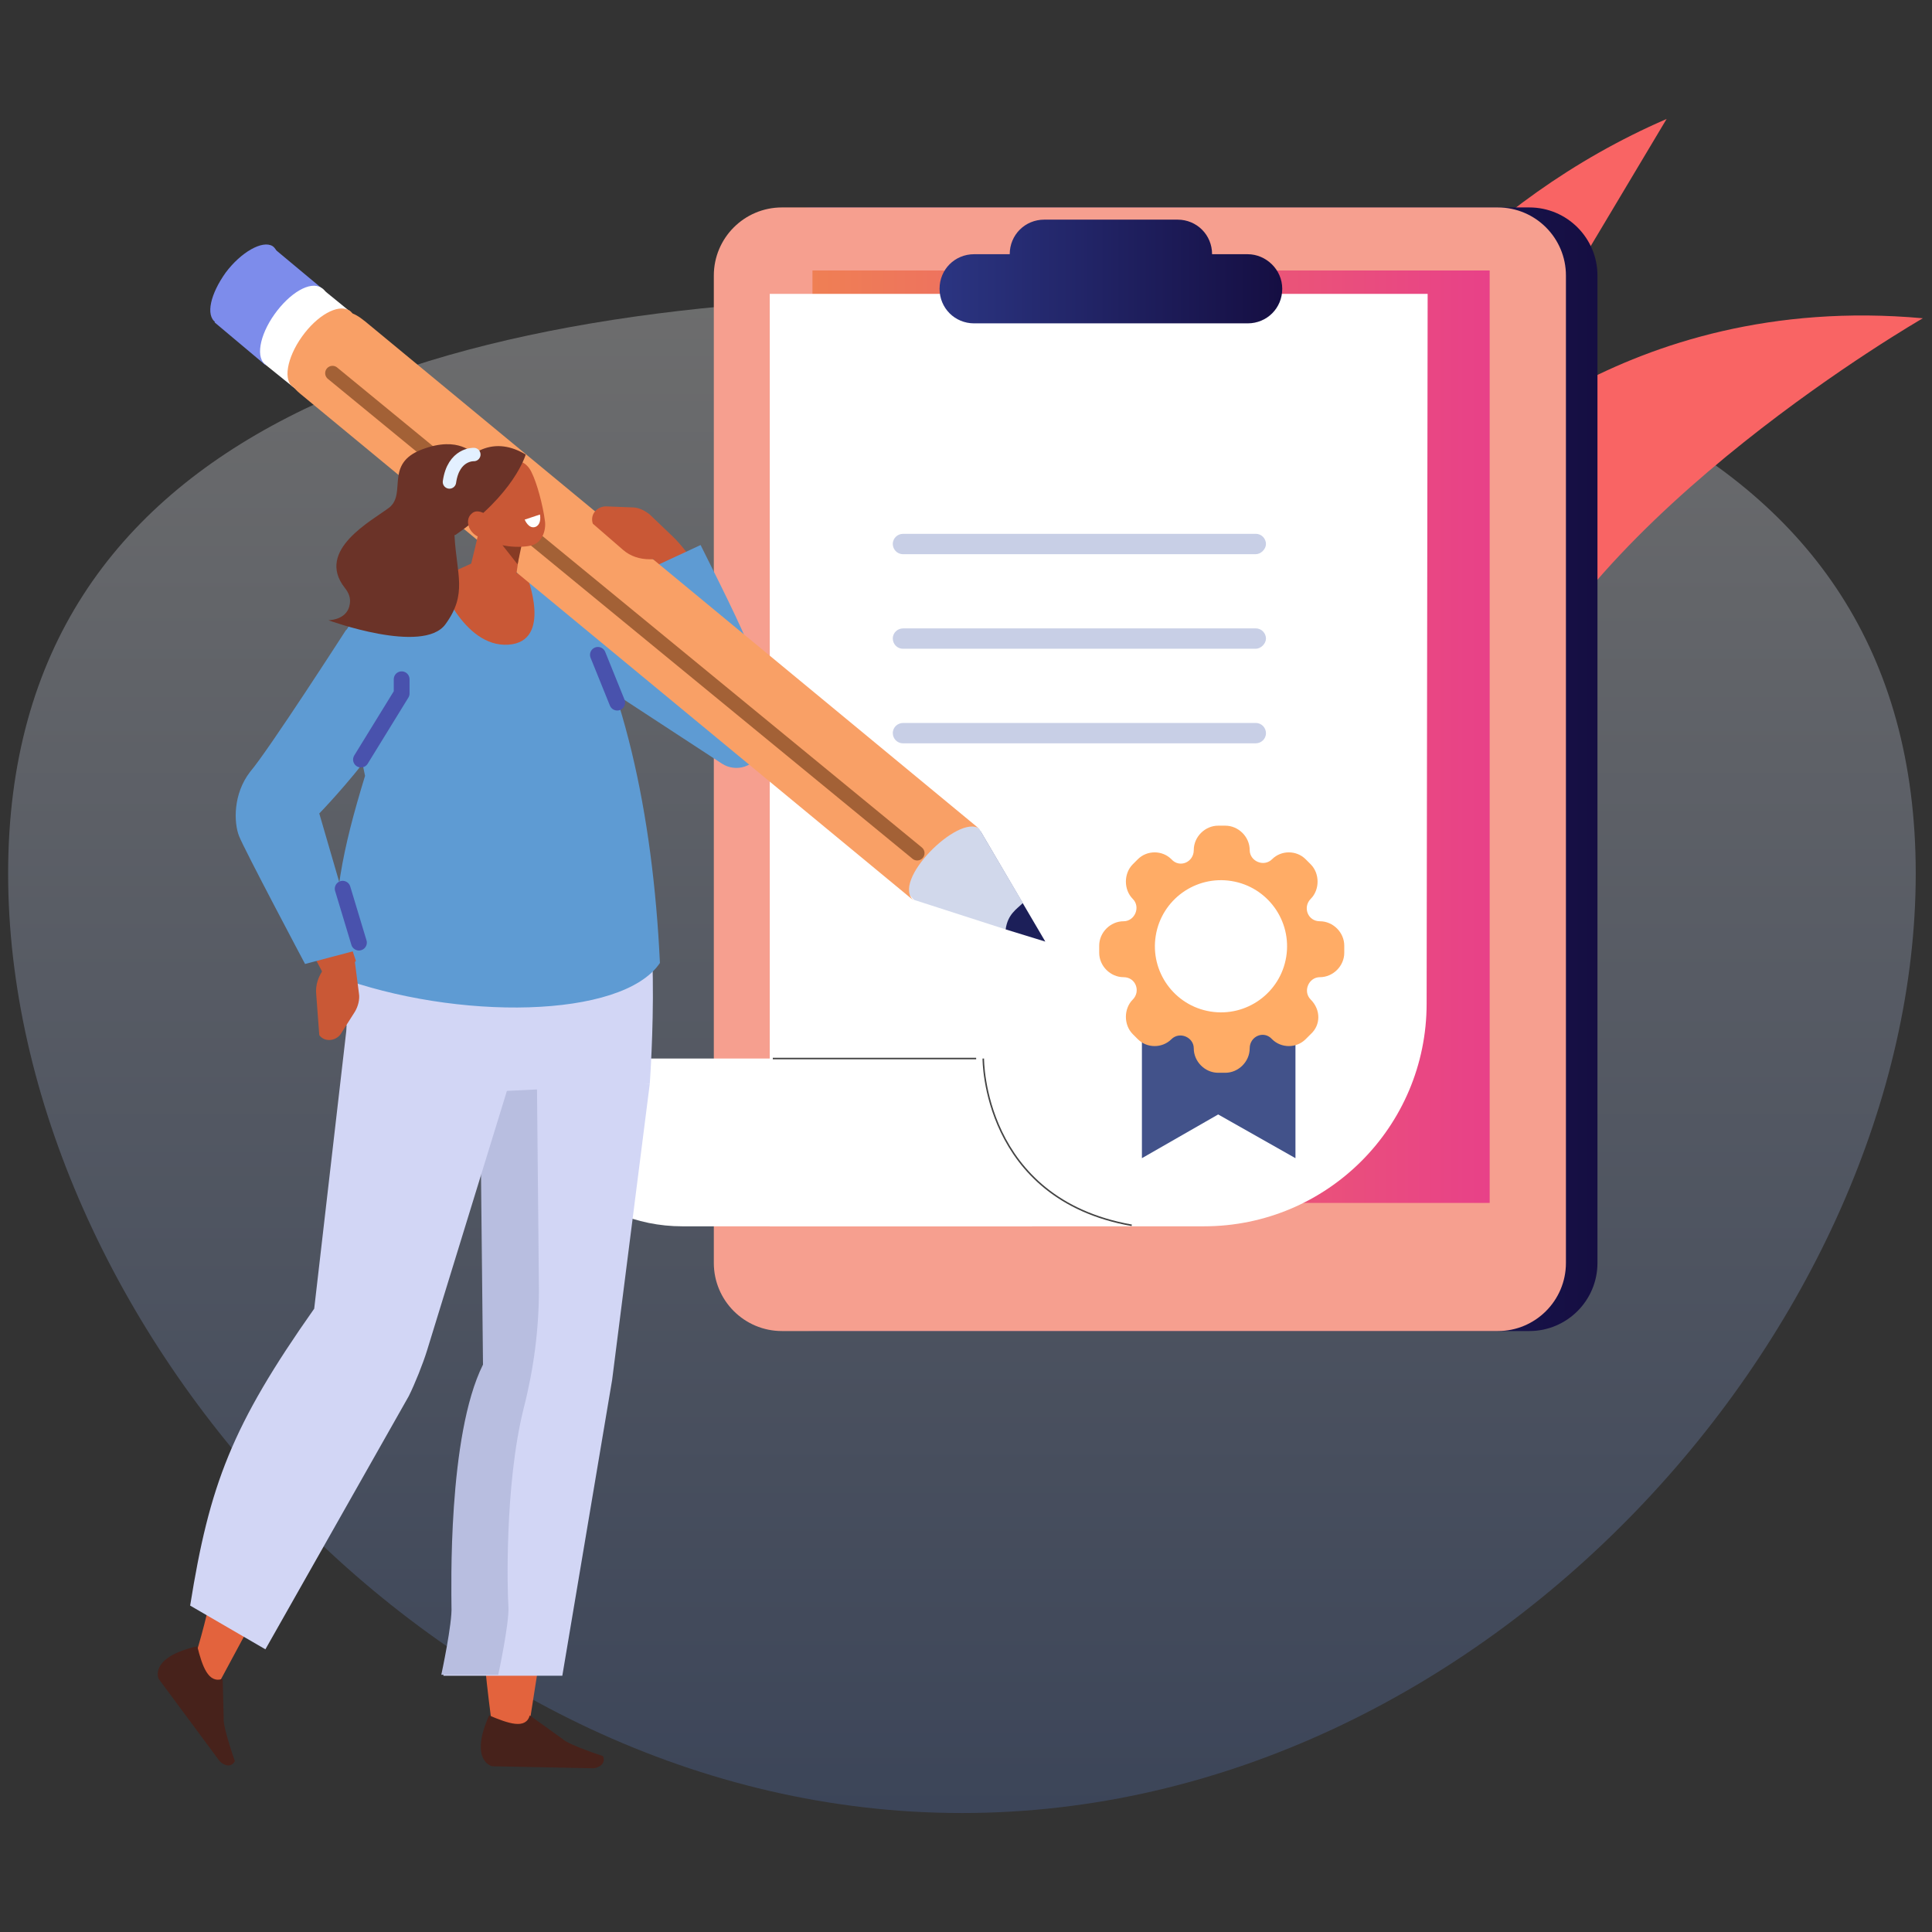 <?xml version="1.0" encoding="utf-8"?>
<svg xmlns="http://www.w3.org/2000/svg" id="Warstwa_1" style="enable-background:new 0 0 190 190;" version="1.1" viewBox="0 0 190 190" x="0px" y="0px">
<rect x="0" y="0" width="190" height="190" fill="#333333" stroke="none"/>
<style type="text/css">
	.st0{opacity:0.29;fill:url(#SVGID_1_);enable-background:new    ;}
	.st1{fill:#F96464;}
	.st2{fill:url(#SVGID_00000126295193947110190430000006928712913110169987_);}
	.st3{fill:#F69F8F;}
	.st4{fill:url(#SVGID_00000081650196095454098300000015817755124459383729_);}
	.st5{fill:#FFFFFF;}
	.st6{fill:#FFFFFF;stroke:#444444;stroke-width:0.15;stroke-miterlimit:10;}
	.st7{fill:#C8CFE6;}
	.st8{fill:#42528A;}
	.st9{fill:#FFAC66;}
	.st10{fill:url(#SVGID_00000176022320914922565200000017087681854906866572_);}
	.st11{fill-rule:evenodd;clip-rule:evenodd;fill:#E3633D;}
	.st12{fill-rule:evenodd;clip-rule:evenodd;fill:#47221B;}
	.st13{fill-rule:evenodd;clip-rule:evenodd;fill:#D2D6F5;}
	.st14{fill-rule:evenodd;clip-rule:evenodd;fill:#B8BEE0;}
	.st15{fill-rule:evenodd;clip-rule:evenodd;fill:#5E9BD3;}
	.st16{fill:#C95836;}
	.st17{fill-rule:evenodd;clip-rule:evenodd;fill:#C95836;}
	
		.st18{fill-rule:evenodd;clip-rule:evenodd;fill:none;stroke:#4952AD;stroke-width:1.551;stroke-linecap:round;stroke-linejoin:round;stroke-miterlimit:10;}
	.st19{fill-rule:evenodd;clip-rule:evenodd;fill:#FFFFFF;}
	.st20{fill-rule:evenodd;clip-rule:evenodd;fill:#7D8CEB;}
	.st21{fill:#5E9BD3;}
	.st22{fill-rule:evenodd;clip-rule:evenodd;fill:#1C1F59;}
	.st23{fill-rule:evenodd;clip-rule:evenodd;fill:#D1D8EB;}
	.st24{fill:#F9A066;}
	.st25{fill-rule:evenodd;clip-rule:evenodd;fill:#F9A066;}
	
		.st26{fill-rule:evenodd;clip-rule:evenodd;fill:none;stroke:#A36136;stroke-width:1.443;stroke-linecap:round;stroke-linejoin:round;stroke-miterlimit:10;}
	.st27{fill-rule:evenodd;clip-rule:evenodd;fill:#6B3328;}
	.st28{fill-rule:evenodd;clip-rule:evenodd;fill:#873B24;}
	
		.st29{fill-rule:evenodd;clip-rule:evenodd;fill:none;stroke:#E3F0FF;stroke-width:1.316;stroke-linecap:round;stroke-linejoin:round;stroke-miterlimit:10;}
</style>
<g>
	<g id="_1_00000118389612933759779030000012595875268954990492_">
		
			<linearGradient gradientTransform="matrix(1 0 0 1 0 -573.4)" gradientUnits="userSpaceOnUse" id="SVGID_1_" x1="94.615" x2="94.615" y1="768.98" y2="599.294">
			<stop offset="0" style="stop-color:#3F62AD"/>
			<stop offset="1" style="stop-color:#FFFFFF"/>
		</linearGradient>
		<path class="st0" d="M188.4,85.9c0-43.9-42-56.8-93.8-56.8C42.9,29.1,0.8,42,0.8,85.9s42,92.4,93.8,92.4S188.4,129.8,188.4,85.9z"/>
	</g>
	<path class="st1" d="M115.9,71.3c0,0,10.8-43.5,48-59.6L143,46.7c0,0,16.4-18.1,46.1-15.4c0,0-33.2,19.1-41.2,40.2&#xD;&#xA;		c0,0-2.4,16.3-5.7,18.2C121.9,101.3,115.9,71.3,115.9,71.3z"/>
	
		<linearGradient gradientUnits="userSpaceOnUse" id="SVGID_00000078757826074096906960000014670853126282941372_" x1="73.308" x2="157.087" y1="75.682" y2="75.682">
		<stop offset="0" style="stop-color:#2B3582"/>
		<stop offset="1" style="stop-color:#150E42"/>
	</linearGradient>
	<path d="M150.4,130.9l-70.4,0&#xD;&#xA;		c-3.7,0-6.7-3-6.7-6.7l0-97.1c0-3.7,3-6.7,6.7-6.7l70.4,0c3.7,0,6.7,3,6.7,6.7l0,97.1C157.1,127.9,154.1,130.9,150.4,130.9z" style="fill:url(#SVGID_00000078757826074096906960000014670853126282941372_);"/>
	<path class="st3" d="M147.3,130.9l-70.4,0c-3.7,0-6.7-3-6.7-6.7l0-97.1c0-3.7,3-6.7,6.7-6.7l70.4,0c3.7,0,6.7,3,6.7,6.7l0,97.1&#xD;&#xA;		C154,127.9,151,130.9,147.3,130.9z"/>
	<g>
		<g>
			
				<linearGradient gradientUnits="userSpaceOnUse" id="SVGID_00000049932905057590900690000011162899039761222042_" x1="79.885" x2="146.51" y1="72.492" y2="72.492">
				<stop offset="0" style="stop-color:#EF7F54"/>
				<stop offset="1" style="stop-color:#E84188"/>
			</linearGradient>
			
				<rect height="91.7" style="fill:url(#SVGID_00000049932905057590900690000011162899039761222042_);" width="66.6" x="79.9" y="26.6"/>
		</g>
	</g>
	<g>
		<path class="st5" d="M140.4,28.9H75.7v91.7h42.7c12.1,0,21.9-9.8,21.9-21.9L140.4,28.9z"/>
		<path class="st5" d="M101.5,120.6H67.1c-9.1,0-16.5-7.4-16.5-16.5l0,0h50.9V120.6z"/>
		<path class="st6" d="M96.7,104.1c0,0-0.1,13.8,14.6,16.4"/>
		<line class="st6" x1="76" x2="96" y1="104.1" y2="104.1"/>
		<path class="st7" d="M123.5,54.5l-34.7,0c-0.6,0-1-0.5-1-1l0,0c0-0.6,0.5-1,1-1l34.7,0c0.6,0,1,0.5,1,1l0,0&#xD;&#xA;			C124.5,54,124,54.5,123.5,54.5z"/>
		<path class="st7" d="M123.5,63.8l-34.7,0c-0.6,0-1-0.5-1-1l0,0c0-0.6,0.5-1,1-1l34.7,0c0.6,0,1,0.5,1,1l0,0&#xD;&#xA;			C124.5,63.3,124,63.8,123.5,63.8z"/>
		<path class="st7" d="M123.5,73.1l-34.7,0c-0.6,0-1-0.5-1-1l0,0c0-0.6,0.5-1,1-1l34.7,0c0.6,0,1,0.5,1,1l0,0&#xD;&#xA;			C124.5,72.7,124,73.1,123.5,73.1z"/>
		<g>
			<polygon class="st8" points="127.4,113.9 119.8,109.6 112.3,113.9 112.3,92.6 127.4,92.6"/>
			<path class="st9" d="M128.9,98.3L128.9,98.3c-0.8-0.8-0.2-2.2,0.9-2.2v0c1.3,0,2.4-1.1,2.4-2.4l0-0.7c0-1.3-1.1-2.4-2.4-2.4l0,0&#xD;&#xA;				c-1.2,0-1.7-1.4-0.9-2.2l0,0c0.9-0.9,0.9-2.5,0-3.4l-0.5-0.5c-0.9-0.9-2.4-0.9-3.3,0l0,0c-0.8,0.8-2.2,0.2-2.2-0.9v0&#xD;&#xA;				c0-1.3-1.1-2.4-2.4-2.4l-0.7,0c-1.3,0-2.4,1.1-2.4,2.4l0,0c0,1.2-1.4,1.8-2.2,0.9l0,0c-0.9-0.9-2.4-0.9-3.3,0l-0.5,0.5&#xD;&#xA;				c-0.9,0.9-0.9,2.5,0,3.4c0.8,0.8,0.2,2.2-0.9,2.2l0,0c-1.3,0-2.4,1.1-2.4,2.4l0,0.7c0,1.3,1.1,2.4,2.4,2.4h0&#xD;&#xA;				c1.2,0,1.7,1.4,0.9,2.2l0,0c-0.9,0.9-0.9,2.5,0,3.4l0.5,0.5c0.9,0.9,2.4,0.9,3.3,0c0.8-0.8,2.2-0.2,2.2,0.9&#xD;&#xA;				c0,1.3,1.1,2.4,2.4,2.4l0.7,0c1.3,0,2.4-1.1,2.4-2.4l0,0c0-1.2,1.4-1.8,2.2-0.9l0,0c0.9,0.9,2.4,0.9,3.3,0l0.5-0.5&#xD;&#xA;				C129.9,100.8,129.9,99.3,128.9,98.3z M116.1,97.5c-2.3-2.3-2.3-6.1,0-8.4c2.3-2.3,6-2.3,8.3,0c2.3,2.3,2.3,6.1,0,8.4&#xD;&#xA;				C122.1,99.9,118.4,99.9,116.1,97.5z"/>
			<ellipse class="st5" cx="120.1" cy="93" rx="6.5" ry="6.5" transform="matrix(0.16 -0.987 0.987 0.16 9.069 196.719)"/>
		</g>
	</g>
	
		<linearGradient gradientUnits="userSpaceOnUse" id="SVGID_00000124881609553651409150000006918062892789165197_" x1="92.336" x2="126.084" y1="26.674" y2="26.674">
		<stop offset="0" style="stop-color:#2B3582"/>
		<stop offset="1" style="stop-color:#150E42"/>
	</linearGradient>
	<path d="M122.7,25h-3.5c0-1.9-1.5-3.4-3.4-3.4&#xD;&#xA;		h-13.1c-1.9,0-3.4,1.5-3.4,3.4h-3.5c-1.9,0-3.4,1.5-3.4,3.4l0,0c0,1.9,1.5,3.4,3.4,3.4h26.9c1.9,0,3.4-1.5,3.4-3.4v0&#xD;&#xA;		C126.1,26.5,124.5,25,122.7,25z" style="fill:url(#SVGID_00000124881609553651409150000006918062892789165197_);"/>
	<g>
		<path class="st11" d="M48.4,169.7c0,0-3.8-25.3,1.1-35.3l-2.7-34.3l16,1.1L52,169.9L48.4,169.7z"/>
		<path class="st12" d="M52.1,168.7l3.2,2.3c0.6,0.6,4,1.7,4,1.7l0,0c0.3,0.7-0.3,1.1-0.9,1.2l-10-0.2c0,0-2.3-0.5-0.3-5&#xD;&#xA;			C50,169.5,51.7,170.1,52.1,168.7z"/>
		<path class="st13" d="M63.9,106.6l-3.7,29.1l-4.9,29.1H43.6c0,0,1.1-5.1,1-6.7c-0.1-1.6-0.6-16.9,3-23.9l-0.3-28.6L63.9,106.6z"/>
		<path class="st14" d="M47.5,134.2l-0.3-28.6l5.6,0.3l0.2,20.9c0,3.9-0.5,7.8-1.5,11.7c-1.9,7.6-1.6,18.2-1.5,19.5&#xD;&#xA;			c0.1,1.6-1,6.7-1,6.7h-5.6c0,0,1.1-5.1,1-6.7C44.4,156.5,44,141.2,47.5,134.2z"/>
		<path class="st11" d="M36.5,137.7l-14.8,27.5c-2.9,1-3.1-0.6-2.2-3.3c3.4-11.6,1.9-18.7,11.5-29L36.5,137.7z"/>
		<path class="st13" d="M50.8,104.2L42,132.8c-0.4,1.3-1.2,3.3-1.8,4.5l-14.1,24.9l-7.4-4.3c1.9-11.9,4.1-17.7,12.2-29.2l3.2-27.7&#xD;&#xA;			l7.6,0.3L50.8,104.2z"/>
		<path class="st12" d="M21.9,165.1L22,169c-0.1,0.8,1.1,4.2,1.1,4.2l0,0c-0.4,0.7-1.1,0.4-1.5,0l-6-8.1c0,0-1-2.1,3.8-3.2&#xD;&#xA;			C19.9,163.9,20.5,165.6,21.9,165.1z"/>
		<path class="st13" d="M39.9,83.1l21.9,1.7c3.6,1.3,2.1,21.8,2.1,21.8l-14.4,0.7c-6.7-0.1-14.6,5.1-15.4-6&#xD;&#xA;			C33.2,88.5,39.9,83.1,39.9,83.1z"/>
		<path class="st15" d="M55.5,57l-8-0.9l-2.2,0.1l-8.4,2.9c-2.8,1.4-4.1,4.7-3,7.6l2,9.6C33.7,83.5,32.6,88.6,33,96&#xD;&#xA;			c11.9,4.4,28.2,4.2,31.9-1.3C64.2,79.9,61.3,66.6,55.5,57z"/>
		<path class="st16" d="M51.8,56.6c0,0,2.6,6.5-1.8,6.8c-4.5,0.3-6.9-6.5-6.9-6.5l3.3-1.5L51.8,56.6z"/>
		<path class="st17" d="M30,80.7l9-11c2.2-2.6,1.6-6.5-1.4-8.3h0c-1.1-0.7-2.6-0.3-3.4,0.8l-8.8,14.2L30,80.7z"/>
		<path class="st17" d="M28,74.7c-2.8,1.2-4.5,3.8-3.5,7.2l8.1,15.4l2.4-2.8l-4.1-12.4L28,74.7z"/>
		<path class="st16" d="M34.9,94.6l0.4,3.1c0.1,0.6-0.1,1.3-0.4,1.8l-1.4,2.2c-0.5,0.7-1.6,0.8-2.1,0.1l0,0l-0.3-4&#xD;&#xA;			c-0.1-0.9,0.2-1.8,0.8-2.6l1-1.3L34.9,94.6z"/>
		<path class="st15" d="M35.3,93.4L30,94.8c0,0-6-11.3-6.5-12.6c-0.5-1.3-0.6-4.1,1.1-6.3C26.4,73.8,34,62,34,62s3.5-3.9,6.5,2.2&#xD;&#xA;			c2.1,4.3-9.1,15.8-9.1,15.8L35.3,93.4z"/>
		<line class="st18" x1="33.7" x2="35.3" y1="87.4" y2="92.7"/>
		<polygon class="st19" points="29,38.2 25.9,35.7 31.8,28.5 34.5,30.7"/>
		<g>
			<g>
				<polygon class="st20" points="26.1,35.9 21.1,31.7 26.9,24.4 31.7,28.4"/>
				<path class="st20" d="M22.2,26.8c-1.5,2.1-2,4.2-1,4.9c1,0.6,3-0.5,4.6-2.6s2-4.2,1-4.9C25.8,23.6,23.7,24.8,22.2,26.8z"/>
				<path class="st19" d="M27,30.9c-1.5,2.1-1.9,4.4-0.8,5c1,0.7,3.1-0.5,4.6-2.6c1.5-2.1,1.9-4.4,0.8-5&#xD;&#xA;					C30.5,27.6,28.5,28.8,27,30.9z"/>
			</g>
		</g>
		<path class="st16" d="M68,70.4c-1.8-6-2.8-8.2-4.7-14.2l2.9-3.4c3.2,3.1,9.1,13.8,9,19.4C70.6,75.8,68.7,71.7,68,70.4z"/>
		<path class="st21" d="M68,70.4c-1.8-6-2.8-8.2-4.7-14.2l5.6-2.6c5.7,11.4,6.5,13.2,6.3,18.6C70.6,75.8,68.7,71.7,68,70.4z"/>
		<path class="st15" d="M55.5,57c0,0,20.7,12.9,19.7,15.6l-0.4,1.2c-0.5,1.6-2.4,2.2-3.8,1.3l-10.4-6.8L58.4,67L55.5,57z"/>
		<polygon class="st22" points="98.9,91.4 102.8,92.6 96.4,81.7"/>
		<path class="st23" d="M89.9,88.5l9,2.9c0.2-1.5,1.1-2,1.7-2.6l-4.3-7.3C91.1,78.6,86.2,84.9,89.9,88.5z"/>
		<path class="st24" d="M31.6,33.6l0.5,0.9c-1.8,1.9-5.1,2.1-2.6,4.2l60.4,49.9c-2.4-1.9,4.4-8.6,6.4-7.1L35.9,31.6&#xD;&#xA;			C33.3,29.5,33.3,31.6,31.6,33.6z"/>
		<path class="st25" d="M29.7,33.1c-1.5,2.1-1.9,4.4-0.8,5c1,0.7,3.1-0.5,4.6-2.6c1.5-2.1,1.9-4.4,0.8-5&#xD;&#xA;			C33.2,29.9,31.2,31,29.7,33.1z"/>
		<line class="st26" x1="90.2" x2="32.7" y1="83.9" y2="36.7"/>
		<path class="st27" d="M34.4,59.4c0.1-0.6-0.1-1.1-0.5-1.6c-2.9-3.7,2.7-6.6,4.4-7.9c1.7-1.4-0.5-4.3,3.2-5.7&#xD;&#xA;			c3.7-1.4,5,0.5,5.2,0.4c0.3-0.1-0.3,3.7-0.3,3.7s-1.8,0.7-1.7,4.4c0.2,3.8,1.3,5.7-0.9,8.7c-2.2,3-11.5-0.4-11.5-0.4&#xD;&#xA;			C33.8,60.9,34.3,60.1,34.4,59.4z"/>
		<path class="st16" d="M66.2,52.8l-2.3-2.2c-0.5-0.4-1.1-0.7-1.7-0.7l-2.6-0.1c-0.9,0-1.6,0.8-1.3,1.7l0,0l3,2.6&#xD;&#xA;			c0.7,0.6,1.6,0.9,2.6,0.9l1.6,0L66.2,52.8z"/>
		<path class="st17" d="M51.4,51.9c0,0-0.4,3.2-0.8,5.8c-0.1,0.7-0.6,1.3-1.2,1.5c-0.6,0.3-1.4,0.1-1.9-0.3&#xD;&#xA;			c-0.2-0.1-0.3-0.3-0.5-0.4c-0.7-0.6-1.1-1.6-0.8-2.5c0.6-2.4,1.6-6.8,1.6-6.8L51.4,51.9L51.4,51.9z"/>
		<polygon class="st28" points="51.3,53.6 50.9,55.5 49.4,53.6"/>
		<path class="st17" d="M46.2,48.5c-0.3-0.9,0.2-1.8,1-2.1c0.9-0.3,2.1-0.7,3-1c0.9-0.3,1.7,0.2,2.1,1.1c0.5,1,1.1,3.2,1.3,4.8&#xD;&#xA;			c0.1,0.9-0.3,2-1.2,2.3c-0.9,0.3-4,0.4-4.9-1.2C47,51,46.6,49.8,46.2,48.5L46.2,48.5z"/>
		<path class="st27" d="M43.6,52.8c0,0,0-4.8,1.2-6.4c1.5-2.1,3.9-3.5,6.9-1.7c0,0-1.1,3.9-6.9,7.9L43.6,52.8z"/>
		<path class="st17" d="M46.4,52.3c0.5,0.6,1.3,0.8,1.7,0.4c0.5-0.4,0.5-1.2,0-1.8c-0.5-0.6-1.3-0.8-1.7-0.4&#xD;&#xA;			C45.9,50.9,45.9,51.7,46.4,52.3z"/>
		<path class="st19" d="M53.1,50.6l-1.5,0.5c0,0,0.4,1,1.1,0.7C53.3,51.5,53.1,50.6,53.1,50.6z"/>
		<line class="st18" x1="60.7" x2="58.8" y1="69.1" y2="64.4"/>
		<polyline class="st18" points="35.5,74.7 39.5,68.2 39.5,66.8"/>
		<path class="st29" d="M46.6,44.7c0,0-2-0.1-2.4,2.7"/>
	</g>
</g>
</svg>